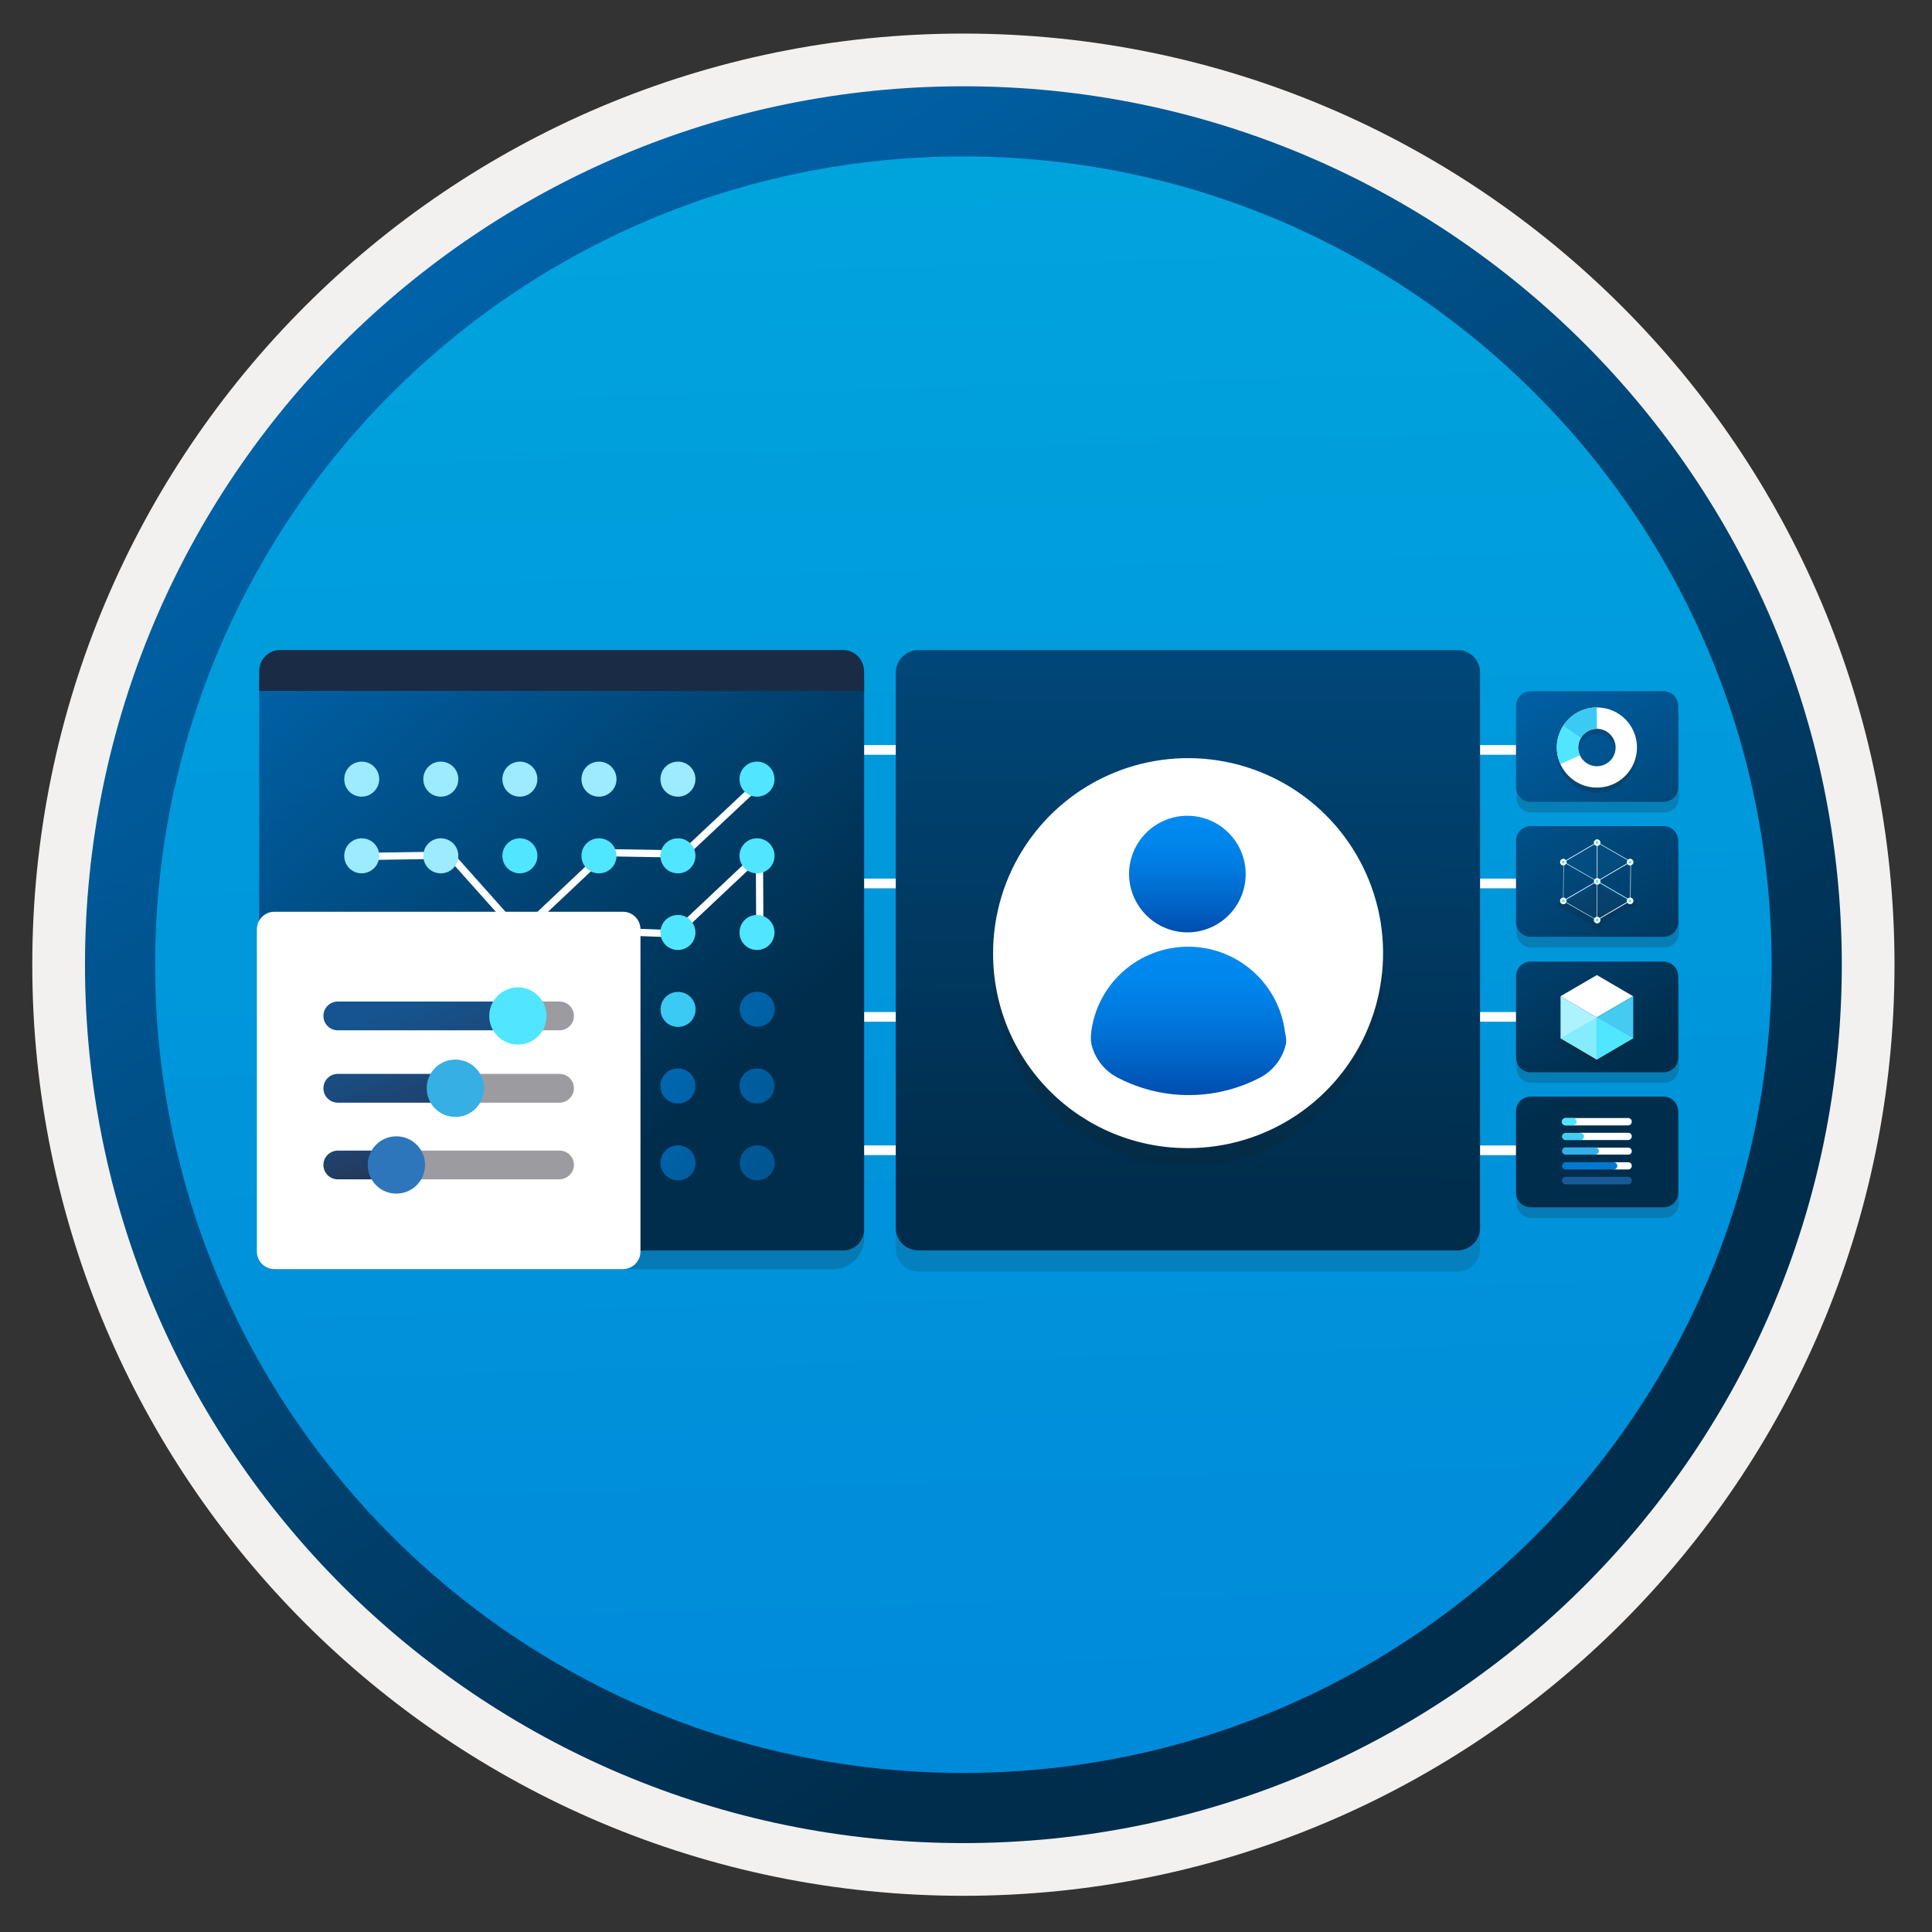 <svg width="103" height="103" viewBox="0 0 103 103" fill="none" xmlns="http://www.w3.org/2000/svg">
<rect x="0" y="0" width="103" height="103" fill="#333333" stroke="none"/>
<path d="M51.361 98.24C25.511 98.24 4.551 77.29 4.551 51.43C4.551 25.57 25.511 4.62 51.361 4.62C77.211 4.62 98.171 25.58 98.171 51.43C98.171 77.28 77.211 98.24 51.361 98.24Z" fill="url(#paint0_linear_653_26354)"/>
<path fill-rule="evenodd" clip-rule="evenodd" d="M97.261 51.43C97.261 76.78 76.711 97.33 51.361 97.33C26.011 97.33 5.461 76.78 5.461 51.43C5.461 26.08 26.011 5.53 51.361 5.53C76.711 5.53 97.261 26.08 97.261 51.43ZM51.361 1.79C78.781 1.79 101.001 24.01 101.001 51.43C101.001 78.85 78.771 101.07 51.361 101.07C23.941 101.07 1.721 78.84 1.721 51.43C1.721 24.01 23.941 1.79 51.361 1.79Z" fill="#F2F1F0"/>
<path fill-rule="evenodd" clip-rule="evenodd" d="M94.451 51.43C94.451 75.23 75.161 94.52 51.361 94.52C27.561 94.52 8.271 75.23 8.271 51.43C8.271 27.63 27.561 8.34 51.361 8.34C75.161 8.34 94.451 27.63 94.451 51.43ZM51.361 4.6C77.221 4.6 98.191 25.57 98.191 51.43C98.191 77.29 77.221 98.26 51.361 98.26C25.501 98.26 4.531 77.29 4.531 51.43C4.531 25.57 25.491 4.6 51.361 4.6Z" fill="url(#paint1_linear_653_26354)"/>
<path opacity="0.2" d="M88.713 37.412H81.639C81.208 37.412 80.854 37.76 80.854 38.197V42.529C80.854 42.961 81.202 43.315 81.639 43.315H88.72C89.151 43.321 89.505 42.967 89.505 42.536V38.204C89.492 37.76 89.145 37.412 88.713 37.412Z" fill="#1F1D21"/>
<path opacity="0.2" d="M88.713 51.824H81.639C81.208 51.824 80.854 52.172 80.854 52.609V56.941C80.854 57.373 81.202 57.727 81.639 57.727H88.72C89.151 57.727 89.505 57.379 89.505 56.941V52.609C89.492 52.178 89.145 51.824 88.713 51.824Z" fill="#1F1D21"/>
<path opacity="0.2" d="M88.713 44.609H81.639C81.208 44.609 80.854 44.957 80.854 45.395V49.727C80.854 50.158 81.202 50.512 81.639 50.512H88.72C89.151 50.518 89.505 50.164 89.505 49.727V45.395C89.492 44.957 89.145 44.609 88.713 44.609Z" fill="#1F1D21"/>
<path opacity="0.2" d="M88.713 59.027H81.639C81.208 59.027 80.854 59.375 80.854 59.813V64.145C80.854 64.576 81.202 64.93 81.639 64.93H88.72C89.151 64.93 89.505 64.582 89.505 64.145V59.813C89.492 59.375 89.145 59.027 88.713 59.027Z" fill="#1F1D21"/>
<path fill-rule="evenodd" clip-rule="evenodd" d="M75.016 61.068H84.812V61.583H75.016V61.068Z" fill="white"/>
<path fill-rule="evenodd" clip-rule="evenodd" d="M75.016 53.955H84.812V54.47H75.016V53.955Z" fill="white"/>
<path fill-rule="evenodd" clip-rule="evenodd" d="M75.016 46.842H84.812V47.357H75.016V46.842Z" fill="white"/>
<path fill-rule="evenodd" clip-rule="evenodd" d="M75.016 39.723H84.812V40.238H75.016V39.723Z" fill="white"/>
<path d="M88.681 36.846H81.607C81.176 36.846 80.822 37.193 80.822 37.631V41.963C80.822 42.394 81.169 42.748 81.607 42.748H88.688C89.119 42.755 89.473 42.401 89.473 41.969V37.637C89.466 37.193 89.119 36.846 88.681 36.846Z" fill="url(#paint2_linear_653_26354)"/>
<path d="M88.681 51.264H81.607C81.176 51.264 80.822 51.611 80.822 52.049V56.381C80.822 56.812 81.169 57.166 81.607 57.166H88.688C89.119 57.166 89.473 56.819 89.473 56.381V52.049C89.466 51.611 89.119 51.264 88.681 51.264Z" fill="url(#paint3_linear_653_26354)"/>
<path d="M88.681 44.043H81.607C81.176 44.043 80.822 44.391 80.822 44.828V49.16C80.822 49.592 81.169 49.946 81.607 49.946H88.688C89.119 49.952 89.473 49.598 89.473 49.16V44.828C89.466 44.391 89.119 44.043 88.681 44.043Z" fill="url(#paint4_linear_653_26354)"/>
<path d="M88.681 58.461H81.607C81.176 58.461 80.822 58.809 80.822 59.246V63.578C80.822 64.01 81.169 64.364 81.607 64.364H88.688C89.119 64.364 89.473 64.016 89.473 63.578V59.246C89.466 58.815 89.119 58.461 88.681 58.461Z" fill="url(#paint5_linear_653_26354)"/>
<path d="M86.801 61.961H86.016C85.906 61.961 85.823 62.051 85.823 62.154C85.823 62.264 85.913 62.347 86.016 62.347H86.801C86.911 62.347 86.994 62.264 86.994 62.154C87.001 62.045 86.911 61.961 86.801 61.961Z" fill="white"/>
<path d="M86.801 60.391H84.246C84.136 60.391 84.053 60.481 84.053 60.584C84.053 60.693 84.143 60.777 84.246 60.777H86.801C86.911 60.777 86.994 60.687 86.994 60.584C87.001 60.481 86.911 60.391 86.801 60.391Z" fill="white"/>
<path d="M86.801 61.182H84.973C84.864 61.182 85.031 61.272 85.031 61.375C85.031 61.484 84.864 61.555 84.973 61.555H86.801C86.911 61.555 86.994 61.484 86.994 61.375C87.001 61.272 86.911 61.182 86.801 61.182Z" fill="white"/>
<path d="M86.801 59.605H83.467C83.358 59.605 83.274 59.696 83.274 59.799V59.805C83.274 59.914 83.364 59.998 83.467 59.998H86.801C86.911 59.998 86.994 59.908 86.994 59.799C86.994 59.689 86.911 59.605 86.801 59.605Z" fill="white"/>
<path d="M83.467 59.992H83.866C83.975 59.992 84.059 59.902 84.059 59.799C84.059 59.696 83.969 59.605 83.866 59.605H83.467C83.358 59.605 83.274 59.696 83.274 59.799C83.274 59.902 83.358 59.992 83.467 59.992Z" fill="#50E6FF"/>
<path d="M83.467 60.783H84.252C84.362 60.783 84.445 60.693 84.445 60.59C84.445 60.487 84.355 60.397 84.252 60.397H83.467C83.358 60.397 83.274 60.487 83.274 60.59C83.274 60.693 83.358 60.783 83.467 60.783Z" fill="#45CAF2"/>
<path d="M83.467 62.347H86.029C86.138 62.347 86.222 62.257 86.222 62.154C86.222 62.045 86.132 61.961 86.029 61.961H83.473C83.364 61.961 83.28 62.051 83.28 62.154C83.274 62.257 83.357 62.347 83.467 62.347Z" fill="#0078D1"/>
<path d="M83.467 61.556H85.044C85.153 61.556 85.237 61.466 85.237 61.363C85.237 61.254 85.147 61.17 85.044 61.17H83.467C83.358 61.17 83.274 61.26 83.274 61.363C83.274 61.466 83.358 61.556 83.467 61.556Z" fill="#32B0E7"/>
<path d="M83.467 63.139H86.801C86.911 63.139 86.994 63.049 86.994 62.94V62.933C86.994 62.824 86.904 62.74 86.801 62.74H83.467C83.358 62.74 83.274 62.83 83.274 62.933C83.274 63.049 83.358 63.139 83.467 63.139Z" fill="#185A97"/>
<path opacity="0.15" d="M85.134 54.494L87.065 55.621L85.128 56.747L83.197 55.621L85.134 54.494Z" fill="#1F1D20"/>
<path d="M85.128 54.238V56.484L83.197 55.351V53.111L85.128 54.238Z" fill="#ACF3FD"/>
<path d="M85.134 51.984L87.065 53.111L85.128 54.237L83.197 53.111L85.134 51.984Z" fill="white"/>
<path d="M87.072 53.111V55.351L85.134 56.484V54.238L87.072 53.111Z" fill="#45CAF2"/>
<path d="M85.128 56.485V54.238L87.065 55.352L85.128 56.485Z" fill="#50E6FF"/>
<path d="M85.128 56.485V54.238L83.197 55.352L85.128 56.485Z" fill="#84ECFD"/>
<g opacity="0.4">
<path opacity="0.4" d="M87.201 48.161C87.11 48.109 86.988 48.109 86.879 48.135L85.411 47.324C85.437 47.272 85.411 47.208 85.34 47.169C85.231 47.105 85.051 47.105 84.954 47.169C84.864 47.221 84.845 47.304 84.915 47.369L83.422 48.154C83.313 48.103 83.152 48.103 83.055 48.161C82.946 48.225 82.946 48.322 83.055 48.386C83.126 48.431 83.223 48.437 83.313 48.431L84.896 49.3C84.845 49.364 84.851 49.435 84.941 49.487C85.051 49.551 85.231 49.551 85.327 49.487C85.418 49.435 85.437 49.352 85.366 49.287L86.859 48.405C86.969 48.45 87.11 48.444 87.207 48.386C87.316 48.322 87.316 48.225 87.201 48.161Z" fill="#1F1D21"/>
</g>
<g opacity="0.25">
<path opacity="0.25" d="M83.345 45.953L85.134 44.904L86.924 45.934L85.134 46.983L83.345 45.953Z" fill="#1E9FE0"/>
</g>
<g opacity="0.25">
<path opacity="0.25" d="M83.332 48.026L85.141 46.977L86.911 48.007L85.121 49.056L83.332 48.026Z" fill="#1E9FE0"/>
</g>
<g opacity="0.05">
<path opacity="0.05" d="M85.135 46.983L85.115 49.056L86.905 48.006L86.924 45.934L85.135 46.983Z" fill="#1E9FE0"/>
</g>
<g opacity="0.05">
<path opacity="0.05" d="M83.345 45.953L83.326 48.026L85.134 46.977V44.904L83.345 45.953Z" fill="#1E9FE0"/>
</g>
<path d="M85.147 46.99L83.351 45.961C83.345 45.961 83.345 45.954 83.345 45.954C83.345 45.954 83.345 45.948 83.351 45.948L85.141 44.898C85.147 44.898 85.147 44.898 85.153 44.898L86.943 45.928C86.949 45.928 86.949 45.935 86.949 45.935C86.949 45.941 86.949 45.941 86.943 45.941L85.147 46.99C85.153 46.99 85.153 46.99 85.147 46.99ZM83.383 45.954L85.147 46.971L86.911 45.935L85.147 44.918L83.383 45.954Z" fill="#50E6FF"/>
<path d="M85.134 49.063C85.128 49.063 85.128 49.063 85.134 49.063L83.338 48.033C83.332 48.033 83.332 48.026 83.332 48.026C83.332 48.02 83.332 48.02 83.338 48.02L85.147 46.971C85.154 46.971 85.154 46.971 85.16 46.971L86.93 48.001C86.937 48.001 86.937 48.007 86.937 48.007C86.937 48.014 86.937 48.014 86.93 48.014L85.134 49.063ZM83.364 48.026L85.128 49.043L86.892 48.007L85.141 46.99L83.364 48.026Z" fill="#50E6FF"/>
<path d="M85.128 49.069C85.122 49.062 85.115 49.062 85.115 49.056L85.135 46.983C85.135 46.977 85.135 46.977 85.141 46.977L86.93 45.928C86.937 45.928 86.937 45.928 86.943 45.928C86.95 45.928 86.95 45.934 86.95 45.941L86.93 48.013C86.93 48.02 86.93 48.02 86.924 48.02L85.128 49.069C85.135 49.069 85.135 49.069 85.128 49.069ZM85.16 46.99L85.141 49.037L86.905 48.007L86.924 45.96L85.16 46.99Z" fill="white"/>
<path d="M83.345 48.04C83.338 48.04 83.338 48.04 83.345 48.04C83.338 48.033 83.332 48.033 83.332 48.027L83.351 45.954C83.351 45.948 83.351 45.948 83.358 45.948L85.147 44.898C85.154 44.898 85.154 44.898 85.16 44.898C85.166 44.898 85.166 44.905 85.166 44.905V46.977C85.166 46.984 85.166 46.984 85.16 46.984L83.345 48.04ZM83.371 45.961L83.351 48.007L85.134 46.971V44.924L83.371 45.961Z" fill="white"/>
<path d="M85.147 46.99L83.351 45.961C83.345 45.961 83.345 45.954 83.345 45.954C83.345 45.954 83.345 45.948 83.351 45.948L85.141 44.898C85.147 44.898 85.147 44.898 85.153 44.898L86.943 45.928C86.949 45.928 86.949 45.935 86.949 45.935C86.949 45.941 86.949 45.941 86.943 45.941L85.147 46.99C85.153 46.99 85.153 46.99 85.147 46.99ZM83.383 45.954L85.147 46.971L86.911 45.935L85.147 44.918L83.383 45.954Z" fill="white"/>
<path d="M85.134 49.063C85.128 49.063 85.128 49.063 85.134 49.063L83.338 48.033C83.332 48.033 83.332 48.026 83.332 48.026C83.332 48.02 83.332 48.02 83.338 48.02L85.147 46.971C85.154 46.971 85.154 46.971 85.16 46.971L86.93 48.001C86.937 48.001 86.937 48.007 86.937 48.007C86.937 48.014 86.937 48.014 86.93 48.014L85.134 49.063ZM83.364 48.026L85.128 49.043L86.892 48.007L85.141 46.99L83.364 48.026Z" fill="white"/>
<path d="M86.911 46.134C86.821 46.134 86.744 46.057 86.744 45.967C86.744 45.876 86.821 45.799 86.911 45.799C87.002 45.799 87.073 45.876 87.073 45.967C87.073 46.057 86.995 46.134 86.911 46.134Z" fill="#50E6FF"/>
<path d="M86.905 45.89C86.943 45.89 86.975 45.922 86.975 45.961C86.975 46 86.943 46.039 86.905 46.039C86.866 46.039 86.834 46.006 86.834 45.968C86.827 45.922 86.859 45.89 86.905 45.89ZM86.905 45.787C86.814 45.787 86.731 45.864 86.731 45.961C86.731 46.058 86.808 46.135 86.905 46.135C86.995 46.135 87.079 46.058 87.079 45.961C87.079 45.864 86.995 45.787 86.905 45.787Z" fill="white"/>
<path d="M85.154 47.157C85.064 47.157 84.986 47.08 84.986 46.99C84.986 46.9 85.064 46.822 85.154 46.822C85.244 46.822 85.315 46.9 85.315 46.99C85.315 47.08 85.244 47.157 85.154 47.157Z" fill="#50E6FF"/>
<path d="M85.148 46.913C85.186 46.913 85.219 46.945 85.219 46.984C85.219 47.023 85.186 47.055 85.148 47.055C85.109 47.055 85.077 47.023 85.077 46.984C85.07 46.945 85.109 46.913 85.148 46.913ZM85.148 46.816C85.057 46.816 84.974 46.894 84.974 46.99C84.974 47.087 85.051 47.165 85.148 47.165C85.238 47.165 85.322 47.087 85.322 46.99C85.322 46.894 85.238 46.816 85.148 46.816Z" fill="white"/>
<path d="M85.148 45.091C85.057 45.091 84.98 45.014 84.98 44.923C84.98 44.833 85.057 44.756 85.148 44.756C85.238 44.756 85.309 44.833 85.309 44.923C85.309 45.014 85.238 45.091 85.148 45.091Z" fill="#50E6FF"/>
<path d="M85.148 44.847C85.186 44.847 85.219 44.879 85.219 44.918C85.219 44.956 85.186 44.989 85.148 44.989C85.109 44.989 85.077 44.956 85.077 44.918C85.07 44.879 85.109 44.847 85.148 44.847ZM85.148 44.75C85.057 44.75 84.974 44.827 84.974 44.924C84.974 45.014 85.051 45.098 85.148 45.098C85.238 45.098 85.322 45.021 85.322 44.924C85.322 44.827 85.238 44.75 85.148 44.75Z" fill="white"/>
<path d="M83.345 46.134C83.255 46.134 83.178 46.057 83.178 45.967C83.178 45.876 83.255 45.799 83.345 45.799C83.436 45.799 83.507 45.876 83.507 45.967C83.507 46.057 83.436 46.134 83.345 46.134Z" fill="#50E6FF"/>
<path d="M83.345 45.89C83.384 45.89 83.416 45.922 83.416 45.961C83.416 46 83.384 46.039 83.345 46.039C83.306 46.039 83.274 46.006 83.274 45.968C83.268 45.922 83.3 45.89 83.345 45.89ZM83.345 45.787C83.255 45.787 83.171 45.864 83.171 45.961C83.171 46.058 83.248 46.135 83.345 46.135C83.435 46.135 83.519 46.058 83.519 45.961C83.519 45.864 83.435 45.787 83.345 45.787Z" fill="white"/>
<path d="M83.345 48.2C83.255 48.2 83.178 48.123 83.178 48.033C83.178 47.943 83.255 47.865 83.345 47.865C83.436 47.865 83.507 47.943 83.507 48.033C83.507 48.117 83.436 48.2 83.345 48.2Z" fill="#50E6FF"/>
<path d="M83.345 47.957C83.384 47.957 83.416 47.989 83.416 48.028C83.416 48.066 83.384 48.099 83.345 48.099C83.306 48.099 83.274 48.066 83.274 48.028C83.268 47.989 83.3 47.957 83.345 47.957ZM83.345 47.853C83.255 47.853 83.171 47.931 83.171 48.028C83.171 48.124 83.248 48.202 83.345 48.202C83.435 48.202 83.519 48.124 83.519 48.028C83.519 47.931 83.435 47.853 83.345 47.853Z" fill="white"/>
<path d="M85.154 49.224C85.064 49.224 84.986 49.147 84.986 49.056C84.986 48.966 85.064 48.889 85.154 48.889C85.244 48.889 85.315 48.966 85.315 49.056C85.315 49.14 85.244 49.224 85.154 49.224Z" fill="#50E6FF"/>
<path d="M85.148 48.978C85.186 48.978 85.219 49.01 85.219 49.049C85.219 49.088 85.186 49.12 85.148 49.12C85.109 49.12 85.077 49.088 85.077 49.049C85.07 49.01 85.109 48.978 85.148 48.978ZM85.148 48.875C85.057 48.875 84.974 48.952 84.974 49.049C84.974 49.146 85.051 49.223 85.148 49.223C85.238 49.223 85.322 49.146 85.322 49.049C85.322 48.952 85.238 48.875 85.148 48.875Z" fill="white"/>
<path d="M86.911 48.2C86.821 48.2 86.744 48.123 86.744 48.033C86.744 47.943 86.821 47.865 86.911 47.865C87.002 47.865 87.073 47.943 87.073 48.033C87.073 48.117 86.995 48.2 86.911 48.2Z" fill="#50E6FF"/>
<path d="M86.905 47.957C86.943 47.957 86.975 47.989 86.975 48.028C86.975 48.066 86.943 48.099 86.905 48.099C86.866 48.099 86.834 48.066 86.834 48.028C86.827 47.989 86.859 47.957 86.905 47.957ZM86.905 47.853C86.814 47.853 86.731 47.931 86.731 48.028C86.731 48.124 86.808 48.202 86.905 48.202C86.995 48.202 87.079 48.124 87.079 48.028C87.079 47.931 86.995 47.853 86.905 47.853Z" fill="white"/>
<path opacity="0.2" d="M85.135 37.992C83.95 37.992 82.998 38.951 82.998 40.129C82.998 41.314 83.957 42.266 85.135 42.266C86.319 42.266 87.272 41.307 87.272 40.129C87.272 38.951 86.319 37.992 85.135 37.992ZM85.135 41.133C84.588 41.133 84.137 40.683 84.137 40.136C84.137 39.589 84.588 39.138 85.135 39.138C85.682 39.138 86.132 39.589 86.132 40.136C86.132 40.683 85.688 41.133 85.135 41.133Z" fill="#1F1D21"/>
<path d="M85.135 37.715C83.95 37.715 82.998 38.674 82.998 39.852C82.998 41.036 83.957 41.989 85.135 41.989C86.319 41.989 87.272 41.03 87.272 39.852C87.272 38.674 86.319 37.715 85.135 37.715ZM85.135 40.85C84.588 40.85 84.137 40.399 84.137 39.852C84.137 39.305 84.588 38.854 85.135 38.854C85.682 38.854 86.132 39.305 86.132 39.852C86.132 40.399 85.688 40.85 85.135 40.85Z" fill="white"/>
<path d="M85.134 38.854L85.128 37.715C84.375 37.715 83.718 38.108 83.332 38.7L84.272 39.356C84.446 39.054 84.767 38.854 85.134 38.854Z" fill="#3BCAF4"/>
<path d="M84.137 39.851C84.137 39.671 84.188 39.497 84.272 39.356L83.339 38.699L83.332 38.706C83.12 39.04 82.998 39.433 82.998 39.851C82.998 40.167 83.068 40.463 83.191 40.733L84.233 40.27C84.169 40.148 84.137 40.006 84.137 39.851Z" fill="#50E6FF"/>
<path fill-rule="evenodd" clip-rule="evenodd" d="M42.641 61.066H52.438V61.581H42.641V61.066Z" fill="white"/>
<path fill-rule="evenodd" clip-rule="evenodd" d="M42.641 53.955H52.438V54.47H42.641V53.955Z" fill="white"/>
<path fill-rule="evenodd" clip-rule="evenodd" d="M42.641 46.842H52.438V47.357H42.641V46.842Z" fill="white"/>
<path fill-rule="evenodd" clip-rule="evenodd" d="M42.641 39.723H52.438V40.238H42.641V39.723Z" fill="white"/>
<path opacity="0.2" d="M24.112 67.66H44.421C45.328 67.66 46.068 66.92 46.068 66.012V36.203H13.82V66.012C13.82 66.92 14.56 67.66 15.468 67.66H18.982H24.112V67.66Z" fill="#1F1D21"/>
<path d="M24.112 66.668H44.948C45.566 66.668 46.068 66.166 46.068 65.548V36.325C46.062 35.707 45.56 35.205 44.948 35.205H14.94C14.322 35.205 13.82 35.707 13.82 36.325V65.548C13.82 66.166 14.322 66.668 14.94 66.668H18.976H24.112Z" fill="url(#paint6_linear_653_26354)"/>
<path d="M46.062 35.772C46.062 35.154 45.56 34.652 44.942 34.652H14.94C14.322 34.652 13.82 35.154 13.82 35.772V36.834H46.068V35.772H46.062Z" fill="#1A2C45"/>
<path fill-rule="evenodd" clip-rule="evenodd" d="M40.691 41.815L36.527 45.724L32.35 45.653L27.705 50.035L23.911 45.782L19.449 45.852L19.443 45.465L24.082 45.393L27.729 49.482L32.199 45.264L36.377 45.335L40.427 41.533L40.691 41.815Z" fill="white"/>
<path fill-rule="evenodd" clip-rule="evenodd" d="M40.679 45.109L40.7 49.84L40.314 49.842L40.297 45.999L36.068 49.98L32.169 49.831L27.943 53.918L27.941 53.92L23.748 58.06L19.242 58.106L19.238 57.72L23.588 57.676L27.673 53.642L32.019 49.439L35.921 49.587L40.679 45.109Z" fill="white"/>
<path d="M28.65 61.996C28.65 61.481 28.238 61.062 27.717 61.062C27.196 61.062 26.784 61.474 26.784 61.996C26.784 62.511 27.196 62.929 27.717 62.929C28.232 62.923 28.65 62.504 28.65 61.996Z" fill="url(#paint7_linear_653_26354)"/>
<path d="M32.867 61.996C32.867 61.481 32.455 61.062 31.933 61.062C31.418 61.062 31 61.474 31 61.996C31 62.511 31.412 62.929 31.933 62.929C32.455 62.923 32.867 62.504 32.867 61.996Z" fill="url(#paint8_linear_653_26354)"/>
<path d="M20.218 61.996C20.218 61.481 19.806 61.062 19.285 61.062C18.77 61.062 18.352 61.474 18.352 61.996C18.352 62.511 18.764 62.929 19.285 62.929C19.793 62.923 20.218 62.504 20.218 61.996Z" fill="#3BCAF4"/>
<path d="M24.435 61.996C24.435 61.481 24.023 61.062 23.501 61.062C22.98 61.062 22.568 61.474 22.568 61.996C22.568 62.511 22.98 62.929 23.501 62.929C24.023 62.929 24.435 62.504 24.435 61.996Z" fill="#3BCAF4"/>
<path d="M37.083 61.996C37.083 61.481 36.671 61.062 36.15 61.062C35.628 61.062 35.216 61.474 35.216 61.996C35.216 62.511 35.628 62.929 36.15 62.929C36.671 62.929 37.083 62.504 37.083 61.996Z" fill="url(#paint9_linear_653_26354)"/>
<path d="M39.438 61.996C39.438 62.511 39.85 62.929 40.372 62.929C40.887 62.929 41.305 62.517 41.305 61.996C41.305 61.481 40.893 61.062 40.372 61.062C39.857 61.062 39.438 61.474 39.438 61.996Z" fill="url(#paint10_linear_653_26354)"/>
<path d="M28.65 57.894C28.65 57.379 28.238 56.961 27.717 56.961C27.202 56.961 26.784 57.373 26.784 57.894C26.784 58.416 27.196 58.828 27.717 58.828C28.226 58.828 28.65 58.409 28.65 57.894Z" fill="#3BCAF4"/>
<path d="M32.867 57.894C32.867 57.379 32.455 56.961 31.933 56.961C31.412 56.961 31 57.373 31 57.894C31 58.416 31.412 58.828 31.933 58.828C32.455 58.828 32.867 58.409 32.867 57.894Z" fill="url(#paint11_linear_653_26354)"/>
<path d="M20.218 57.894C20.218 57.379 19.806 56.961 19.285 56.961C18.77 56.961 18.352 57.373 18.352 57.894C18.352 58.416 18.764 58.828 19.285 58.828C19.793 58.828 20.218 58.409 20.218 57.894Z" fill="#3BCAF4"/>
<path d="M24.435 57.894C24.435 57.379 24.023 56.961 23.501 56.961C22.98 56.961 22.568 57.373 22.568 57.894C22.568 58.416 22.98 58.828 23.501 58.828C24.023 58.828 24.435 58.409 24.435 57.894Z" fill="#3BCAF4"/>
<path d="M37.076 57.894C37.076 57.379 36.664 56.961 36.143 56.961C35.621 56.961 35.209 57.373 35.209 57.894C35.209 58.416 35.621 58.828 36.143 58.828C36.664 58.828 37.076 58.409 37.076 57.894Z" fill="url(#paint12_linear_653_26354)"/>
<path d="M41.292 57.894C41.292 57.379 40.88 56.961 40.359 56.961C39.838 56.961 39.426 57.373 39.426 57.894C39.426 58.416 39.838 58.828 40.359 58.828C40.88 58.828 41.292 58.409 41.292 57.894Z" fill="url(#paint13_linear_653_26354)"/>
<path d="M28.65 53.814C28.65 53.299 28.238 52.881 27.717 52.881C27.196 52.881 26.784 53.293 26.784 53.814C26.784 54.336 27.196 54.748 27.717 54.748C28.232 54.735 28.65 54.323 28.65 53.814Z" fill="#3BCAF4"/>
<path d="M31.94 54.74C32.455 54.74 32.873 54.321 32.873 53.806C32.873 53.291 32.455 52.873 31.94 52.873C31.425 52.873 31.006 53.291 31.006 53.806C31.006 54.328 31.425 54.74 31.94 54.74Z" fill="#3BCAF4"/>
<path d="M20.218 53.814C20.218 53.299 19.806 52.881 19.285 52.881C18.77 52.881 18.352 53.293 18.352 53.814C18.352 54.336 18.764 54.748 19.285 54.748C19.793 54.735 20.218 54.323 20.218 53.814Z" fill="#50E6FF"/>
<path d="M23.501 54.74C24.016 54.74 24.435 54.321 24.435 53.806C24.435 53.291 24.016 52.873 23.501 52.873C22.986 52.873 22.568 53.291 22.568 53.806C22.574 54.328 22.986 54.74 23.501 54.74Z" fill="#3BCAF4"/>
<path d="M37.083 53.814C37.083 53.299 36.671 52.881 36.15 52.881C35.628 52.881 35.216 53.293 35.216 53.814C35.216 54.336 35.628 54.748 36.15 54.748C36.671 54.748 37.083 54.323 37.083 53.814Z" fill="#3BCAF4"/>
<path d="M40.372 54.74C40.887 54.74 41.305 54.321 41.305 53.806C41.305 53.291 40.887 52.873 40.372 52.873C39.857 52.873 39.438 53.291 39.438 53.806C39.438 54.328 39.857 54.74 40.372 54.74Z" fill="url(#paint14_linear_653_26354)"/>
<path d="M28.65 49.713C28.65 49.198 28.238 48.779 27.717 48.779C27.202 48.779 26.784 49.191 26.784 49.713C26.784 50.234 27.196 50.646 27.717 50.646C28.226 50.646 28.65 50.221 28.65 49.713Z" fill="#50E6FF"/>
<path d="M32.867 49.713C32.867 49.198 32.455 48.779 31.933 48.779C31.412 48.779 31 49.191 31 49.713C31 50.234 31.412 50.646 31.933 50.646C32.455 50.646 32.867 50.221 32.867 49.713Z" fill="#50E6FF"/>
<path d="M20.218 49.713C20.218 49.198 19.806 48.779 19.285 48.779C18.77 48.779 18.352 49.191 18.352 49.713C18.352 50.234 18.764 50.646 19.285 50.646C19.793 50.646 20.218 50.221 20.218 49.713Z" fill="#50E6FF"/>
<path d="M24.435 49.713C24.435 49.198 24.023 48.779 23.501 48.779C22.98 48.779 22.568 49.191 22.568 49.713C22.568 50.234 22.98 50.646 23.501 50.646C24.023 50.646 24.435 50.221 24.435 49.713Z" fill="#50E6FF"/>
<path d="M37.076 49.713C37.076 49.198 36.664 48.779 36.143 48.779C35.621 48.779 35.209 49.191 35.209 49.713C35.209 50.234 35.621 50.646 36.143 50.646C36.664 50.646 37.076 50.221 37.076 49.713Z" fill="#50E6FF"/>
<path d="M41.292 49.713C41.292 49.198 40.88 48.779 40.359 48.779C39.838 48.779 39.426 49.191 39.426 49.713C39.426 50.234 39.838 50.646 40.359 50.646C40.88 50.646 41.292 50.221 41.292 49.713Z" fill="#50E6FF"/>
<path d="M28.65 45.627C28.65 45.112 28.238 44.693 27.717 44.693C27.202 44.693 26.784 45.105 26.784 45.627C26.784 46.148 27.196 46.56 27.717 46.56C28.226 46.554 28.65 46.142 28.65 45.627Z" fill="#50E6FF"/>
<path d="M32.867 45.627C32.867 45.112 32.455 44.693 31.933 44.693C31.412 44.693 31 45.105 31 45.627C31 46.148 31.412 46.56 31.933 46.56C32.455 46.56 32.867 46.142 32.867 45.627Z" fill="#50E6FF"/>
<path d="M20.218 45.627C20.218 45.112 19.806 44.693 19.285 44.693C18.77 44.693 18.352 45.105 18.352 45.627C18.352 46.148 18.764 46.56 19.285 46.56C19.793 46.554 20.218 46.142 20.218 45.627Z" fill="#9CEBFF"/>
<path d="M24.435 45.627C24.435 45.112 24.023 44.693 23.501 44.693C22.98 44.693 22.568 45.105 22.568 45.627C22.568 46.148 22.98 46.56 23.501 46.56C24.023 46.56 24.435 46.142 24.435 45.627Z" fill="#9CEBFF"/>
<path d="M37.076 45.627C37.076 45.112 36.664 44.693 36.143 44.693C35.621 44.693 35.209 45.105 35.209 45.627C35.209 46.148 35.621 46.56 36.143 46.56C36.664 46.56 37.076 46.142 37.076 45.627Z" fill="#50E6FF"/>
<path d="M41.292 45.627C41.292 45.112 40.88 44.693 40.359 44.693C39.838 44.693 39.426 45.105 39.426 45.627C39.426 46.148 39.838 46.56 40.359 46.56C40.88 46.56 41.292 46.142 41.292 45.627Z" fill="#50E6FF"/>
<path d="M28.65 41.539C28.65 41.024 28.238 40.605 27.717 40.605C27.202 40.605 26.784 41.017 26.784 41.539C26.784 42.06 27.196 42.472 27.717 42.472C28.226 42.472 28.65 42.047 28.65 41.539Z" fill="#9CEBFF"/>
<path d="M32.867 41.539C32.867 41.024 32.455 40.605 31.933 40.605C31.412 40.605 31 41.017 31 41.539C31 42.06 31.412 42.472 31.933 42.472C32.455 42.472 32.867 42.047 32.867 41.539Z" fill="#9CEBFF"/>
<path d="M20.218 41.539C20.218 41.024 19.806 40.605 19.285 40.605C18.77 40.605 18.352 41.017 18.352 41.539C18.352 42.06 18.764 42.472 19.285 42.472C19.793 42.472 20.218 42.047 20.218 41.539Z" fill="#9CEBFF"/>
<path d="M24.435 41.539C24.435 41.024 24.023 40.605 23.501 40.605C22.98 40.605 22.568 41.017 22.568 41.539C22.568 42.06 22.98 42.472 23.501 42.472C24.023 42.472 24.435 42.047 24.435 41.539Z" fill="#9CEBFF"/>
<path d="M37.076 41.539C37.076 41.024 36.664 40.605 36.143 40.605C35.621 40.605 35.209 41.017 35.209 41.539C35.209 42.06 35.621 42.472 36.143 42.472C36.664 42.472 37.076 42.047 37.076 41.539Z" fill="#9CEBFF"/>
<path d="M41.292 41.539C41.292 41.024 40.88 40.605 40.359 40.605C39.838 40.605 39.426 41.017 39.426 41.539C39.426 42.06 39.838 42.472 40.359 42.472C40.88 42.472 41.292 42.047 41.292 41.539Z" fill="#50E6FF"/>
<path opacity="0.15" d="M77.703 35.727H48.958C48.64 35.727 48.334 35.853 48.109 36.079C47.883 36.304 47.757 36.609 47.757 36.928V66.607C47.762 66.923 47.89 67.224 48.114 67.445C48.339 67.666 48.643 67.79 48.958 67.79H77.703C78.019 67.79 78.32 67.666 78.545 67.445C78.77 67.224 78.9 66.923 78.905 66.607V36.986C78.915 36.823 78.892 36.659 78.836 36.505C78.78 36.352 78.692 36.211 78.579 36.093C78.466 35.974 78.331 35.881 78.18 35.818C78.029 35.755 77.867 35.724 77.703 35.727V35.727Z" fill="#1F1D20"/>
<path d="M77.703 34.658H48.958C48.64 34.658 48.334 34.785 48.109 35.01C47.883 35.236 47.757 35.541 47.757 35.86V65.463C47.757 65.781 47.883 66.088 48.109 66.313C48.334 66.538 48.64 66.664 48.958 66.664H77.703C77.861 66.664 78.016 66.633 78.162 66.573C78.307 66.513 78.441 66.425 78.553 66.313C78.664 66.201 78.753 66.069 78.814 65.923C78.874 65.777 78.905 65.621 78.905 65.463V35.86C78.907 35.701 78.877 35.544 78.817 35.397C78.758 35.25 78.671 35.117 78.558 35.005C78.446 34.893 78.312 34.804 78.165 34.745C78.018 34.685 77.862 34.656 77.703 34.658V34.658Z" fill="url(#paint15_linear_653_26354)"/>
<path opacity="0.15" d="M63.34 62.145C65.396 62.145 67.405 61.535 69.114 60.393C70.824 59.25 72.157 57.626 72.944 55.727C73.731 53.827 73.936 51.738 73.535 49.721C73.133 47.705 72.144 45.852 70.69 44.399C69.236 42.945 67.385 41.954 65.368 41.553C63.352 41.152 61.261 41.358 59.361 42.145C57.462 42.931 55.839 44.264 54.697 45.974C53.555 47.683 52.944 49.693 52.944 51.749C52.942 53.115 53.209 54.468 53.73 55.73C54.252 56.993 55.019 58.14 55.984 59.105C56.95 60.071 58.097 60.837 59.359 61.358C60.622 61.88 61.974 62.147 63.34 62.145V62.145Z" fill="#1F1D20"/>
<path d="M63.34 61.209C65.397 61.209 67.406 60.599 69.116 59.456C70.826 58.313 72.16 56.688 72.946 54.787C73.732 52.886 73.937 50.795 73.535 48.778C73.132 46.761 72.138 44.909 70.683 43.456C69.227 42.003 67.373 41.014 65.356 40.615C63.338 40.217 61.248 40.425 59.348 41.214C57.449 42.004 55.828 43.34 54.688 45.051C53.548 46.764 52.941 48.776 52.944 50.832C52.942 52.197 53.209 53.55 53.73 54.811C54.252 56.072 55.018 57.217 55.984 58.182C56.95 59.146 58.097 59.91 59.359 60.429C60.622 60.949 61.975 61.214 63.34 61.209V61.209Z" fill="white"/>
<path d="M68.51 55.048C68.356 53.785 67.745 52.623 66.793 51.779C65.84 50.936 64.613 50.471 63.341 50.471C62.069 50.471 60.84 50.936 59.888 51.779C58.935 52.623 58.326 53.785 58.172 55.048C58.154 55.232 58.154 55.418 58.172 55.602C58.261 56.016 58.444 56.405 58.708 56.736C58.973 57.067 59.312 57.331 59.697 57.509C60.84 58.083 62.1 58.382 63.378 58.382C64.656 58.382 65.918 58.083 67.061 57.509C67.444 57.332 67.779 57.066 68.04 56.735C68.302 56.404 68.484 56.015 68.568 55.602C68.576 55.415 68.556 55.229 68.51 55.048V55.048Z" fill="url(#paint16_linear_653_26354)"/>
<path d="M63.34 49.708C63.954 49.701 64.552 49.511 65.058 49.165C65.564 48.819 65.955 48.331 66.185 47.763C66.414 47.194 66.471 46.569 66.347 45.969C66.222 45.368 65.922 44.819 65.486 44.388C65.05 43.956 64.498 43.664 63.895 43.547C63.293 43.431 62.669 43.494 62.103 43.73C61.538 43.966 61.054 44.365 60.714 44.876C60.374 45.386 60.192 45.985 60.192 46.599C60.195 47.009 60.279 47.416 60.438 47.794C60.598 48.173 60.83 48.516 61.122 48.805C61.414 49.094 61.76 49.322 62.141 49.477C62.521 49.632 62.929 49.711 63.34 49.708V49.708Z" fill="url(#paint17_linear_653_26354)"/>
<path opacity="0.15" d="M33.207 67.668H14.634C14.113 67.668 13.695 67.244 13.695 66.73V49.54C13.695 49.019 14.113 48.602 14.634 48.602H33.207C33.728 48.602 34.145 49.019 34.145 49.54V66.723C34.145 67.244 33.721 67.668 33.207 67.668Z" fill="#1F1D20"/>
<path d="M33.207 67.66H14.634C14.113 67.66 13.695 67.243 13.695 66.722V49.546C13.695 49.025 14.113 48.607 14.634 48.607H33.207C33.728 48.607 34.145 49.025 34.145 49.546V66.729C34.145 67.243 33.721 67.66 33.207 67.66Z" fill="white"/>
<path d="M27.988 54.162C27.988 53.737 27.645 53.395 27.221 53.395H18.009C17.585 53.395 17.242 53.737 17.242 54.162C17.242 54.586 17.585 54.929 18.009 54.929H27.227C27.652 54.922 27.988 54.586 27.988 54.162Z" fill="url(#paint18_linear_653_26354)"/>
<path d="M30.597 54.162C30.597 53.737 30.254 53.395 29.83 53.395H27.323C26.898 53.395 27.172 53.737 27.172 54.162C27.172 54.586 26.905 54.929 27.323 54.929H29.837C30.247 54.922 30.597 54.586 30.597 54.162Z" fill="#9B9BA0"/>
<path d="M26.084 54.162C26.084 55.004 26.762 55.689 27.611 55.689C28.46 55.689 29.138 55.011 29.138 54.162C29.138 53.32 28.446 52.635 27.604 52.635C26.768 52.648 26.084 53.32 26.084 54.162Z" fill="#50E6FF"/>
<path d="M25.159 58.019C25.159 57.594 24.817 57.252 24.392 57.252H18.009C17.585 57.252 17.242 57.594 17.242 58.019C17.242 58.444 17.585 58.786 18.009 58.786H24.406C24.824 58.779 25.159 58.444 25.159 58.019Z" fill="url(#paint19_linear_653_26354)"/>
<path d="M30.597 58.019C30.597 57.594 30.255 57.252 29.83 57.252H24.858C24.433 57.252 24.091 57.594 24.091 58.019C24.091 58.444 24.433 58.786 24.858 58.786H29.837C30.248 58.779 30.597 58.444 30.597 58.019Z" fill="#9B9BA0"/>
<path d="M22.748 58.017C22.748 58.86 23.427 59.545 24.276 59.545C25.125 59.545 25.803 58.867 25.803 58.017C25.803 57.175 25.125 56.49 24.276 56.49C23.427 56.49 22.748 57.175 22.748 58.017Z" fill="#35AFE4"/>
<path d="M21.605 62.107C21.605 61.682 21.262 61.34 20.838 61.34H18.009C17.585 61.347 17.242 61.682 17.242 62.107C17.242 62.532 17.585 62.874 18.009 62.874H20.838C21.262 62.86 21.605 62.525 21.605 62.107Z" fill="url(#paint20_linear_653_26354)"/>
<path d="M30.597 62.107C30.597 61.682 30.255 61.34 29.83 61.34H21.591C21.167 61.34 20.824 61.682 20.824 62.107C20.824 62.532 21.167 62.874 21.591 62.874H29.83C30.248 62.86 30.597 62.525 30.597 62.107Z" fill="#9B9BA0"/>
<path d="M19.605 62.107C19.605 62.95 20.283 63.635 21.132 63.635C21.975 63.635 22.66 62.957 22.66 62.107C22.66 61.265 21.982 60.58 21.132 60.58C20.283 60.58 19.605 61.265 19.605 62.107Z" fill="#2E76BC"/>
<defs>
<linearGradient id="paint0_linear_653_26354" x1="49.587" y1="-13.359" x2="53.569" y2="132.411" gradientUnits="userSpaceOnUse">
<stop stop-color="#00ABDE"/>
<stop offset="1" stop-color="#007ED8"/>
</linearGradient>
<linearGradient id="paint1_linear_653_26354" x1="2.792" y1="-20.193" x2="98.319" y2="120.688" gradientUnits="userSpaceOnUse">
<stop stop-color="#007ED8"/>
<stop offset="0.707" stop-color="#002D4C"/>
</linearGradient>
<linearGradient id="paint2_linear_653_26354" x1="76.479" y1="26.509" x2="100.27" y2="62.981" gradientUnits="userSpaceOnUse">
<stop stop-color="#007ED8"/>
<stop offset="0.707" stop-color="#002D4C"/>
</linearGradient>
<linearGradient id="paint3_linear_653_26354" x1="69.881" y1="30.814" x2="93.672" y2="67.284" gradientUnits="userSpaceOnUse">
<stop stop-color="#007ED8"/>
<stop offset="0.707" stop-color="#002D4C"/>
</linearGradient>
<linearGradient id="paint4_linear_653_26354" x1="73.186" y1="28.659" x2="96.978" y2="65.129" gradientUnits="userSpaceOnUse">
<stop stop-color="#007ED8"/>
<stop offset="0.707" stop-color="#002D4C"/>
</linearGradient>
<linearGradient id="paint5_linear_653_26354" x1="66.587" y1="32.963" x2="90.378" y2="69.434" gradientUnits="userSpaceOnUse">
<stop stop-color="#007ED8"/>
<stop offset="0.707" stop-color="#002D4C"/>
</linearGradient>
<linearGradient id="paint6_linear_653_26354" x1="3.635" y1="21.644" x2="50.768" y2="74.125" gradientUnits="userSpaceOnUse">
<stop stop-color="#007ED8"/>
<stop offset="0.707" stop-color="#002D4C"/>
</linearGradient>
<linearGradient id="paint7_linear_653_26354" x1="22.829" y1="58.611" x2="61.544" y2="85.385" gradientUnits="userSpaceOnUse">
<stop stop-color="#007ED8"/>
<stop offset="0.707" stop-color="#002D4C"/>
</linearGradient>
<linearGradient id="paint8_linear_653_26354" x1="24.265" y1="56.688" x2="62.98" y2="83.462" gradientUnits="userSpaceOnUse">
<stop stop-color="#007ED8"/>
<stop offset="0.707" stop-color="#002D4C"/>
</linearGradient>
<linearGradient id="paint9_linear_653_26354" x1="25.926" y1="54.921" x2="64.642" y2="81.694" gradientUnits="userSpaceOnUse">
<stop stop-color="#007ED8"/>
<stop offset="0.707" stop-color="#002D4C"/>
</linearGradient>
<linearGradient id="paint10_linear_653_26354" x1="26.004" y1="52.059" x2="67.668" y2="80.871" gradientUnits="userSpaceOnUse">
<stop stop-color="#007ED8"/>
<stop offset="0.707" stop-color="#002D4C"/>
</linearGradient>
<linearGradient id="paint11_linear_653_26354" x1="25.985" y1="53.782" x2="64.7" y2="80.555" gradientUnits="userSpaceOnUse">
<stop stop-color="#007ED8"/>
<stop offset="0.707" stop-color="#002D4C"/>
</linearGradient>
<linearGradient id="paint12_linear_653_26354" x1="27.644" y1="52.014" x2="66.359" y2="78.787" gradientUnits="userSpaceOnUse">
<stop stop-color="#007ED8"/>
<stop offset="0.707" stop-color="#002D4C"/>
</linearGradient>
<linearGradient id="paint13_linear_653_26354" x1="28.881" y1="49.954" x2="67.596" y2="76.728" gradientUnits="userSpaceOnUse">
<stop stop-color="#007ED8"/>
<stop offset="0.707" stop-color="#002D4C"/>
</linearGradient>
<linearGradient id="paint14_linear_653_26354" x1="30.794" y1="47.188" x2="69.509" y2="73.961" gradientUnits="userSpaceOnUse">
<stop stop-color="#007ED8"/>
<stop offset="0.707" stop-color="#002D4C"/>
</linearGradient>
<linearGradient id="paint15_linear_653_26354" x1="63.544" y1="-26.358" x2="62.921" y2="100.449" gradientUnits="userSpaceOnUse">
<stop stop-color="#007ED8"/>
<stop offset="0.707" stop-color="#002D4C"/>
</linearGradient>
<linearGradient id="paint16_linear_653_26354" x1="63.364" y1="50.471" x2="63.364" y2="58.382" gradientUnits="userSpaceOnUse">
<stop stop-color="#008BF1"/>
<stop offset="0.22" stop-color="#0086EC"/>
<stop offset="0.49" stop-color="#0078DD"/>
<stop offset="0.79" stop-color="#0061C4"/>
<stop offset="1" stop-color="#004DAE"/>
</linearGradient>
<linearGradient id="paint17_linear_653_26354" x1="63.302" y1="43.49" x2="63.302" y2="49.708" gradientUnits="userSpaceOnUse">
<stop stop-color="#008BF1"/>
<stop offset="0.22" stop-color="#0086EC"/>
<stop offset="0.49" stop-color="#0078DD"/>
<stop offset="0.79" stop-color="#0061C4"/>
<stop offset="1" stop-color="#004DAE"/>
</linearGradient>
<linearGradient id="paint18_linear_653_26354" x1="22.307" y1="53.296" x2="28.608" y2="71.061" gradientUnits="userSpaceOnUse">
<stop stop-color="#15548F"/>
<stop offset="0.418" stop-color="#243A5E"/>
<stop offset="0.968" stop-color="#1A2C45"/>
</linearGradient>
<linearGradient id="paint19_linear_653_26354" x1="20.143" y1="55.041" x2="25.15" y2="69.159" gradientUnits="userSpaceOnUse">
<stop stop-color="#15548F"/>
<stop offset="0.418" stop-color="#243A5E"/>
<stop offset="0.968" stop-color="#1A2C45"/>
</linearGradient>
<linearGradient id="paint20_linear_653_26354" x1="18.13" y1="58.453" x2="21.512" y2="67.989" gradientUnits="userSpaceOnUse">
<stop stop-color="#15548F"/>
<stop offset="0.418" stop-color="#243A5E"/>
<stop offset="0.968" stop-color="#1A2C45"/>
</linearGradient>
</defs>
</svg>

